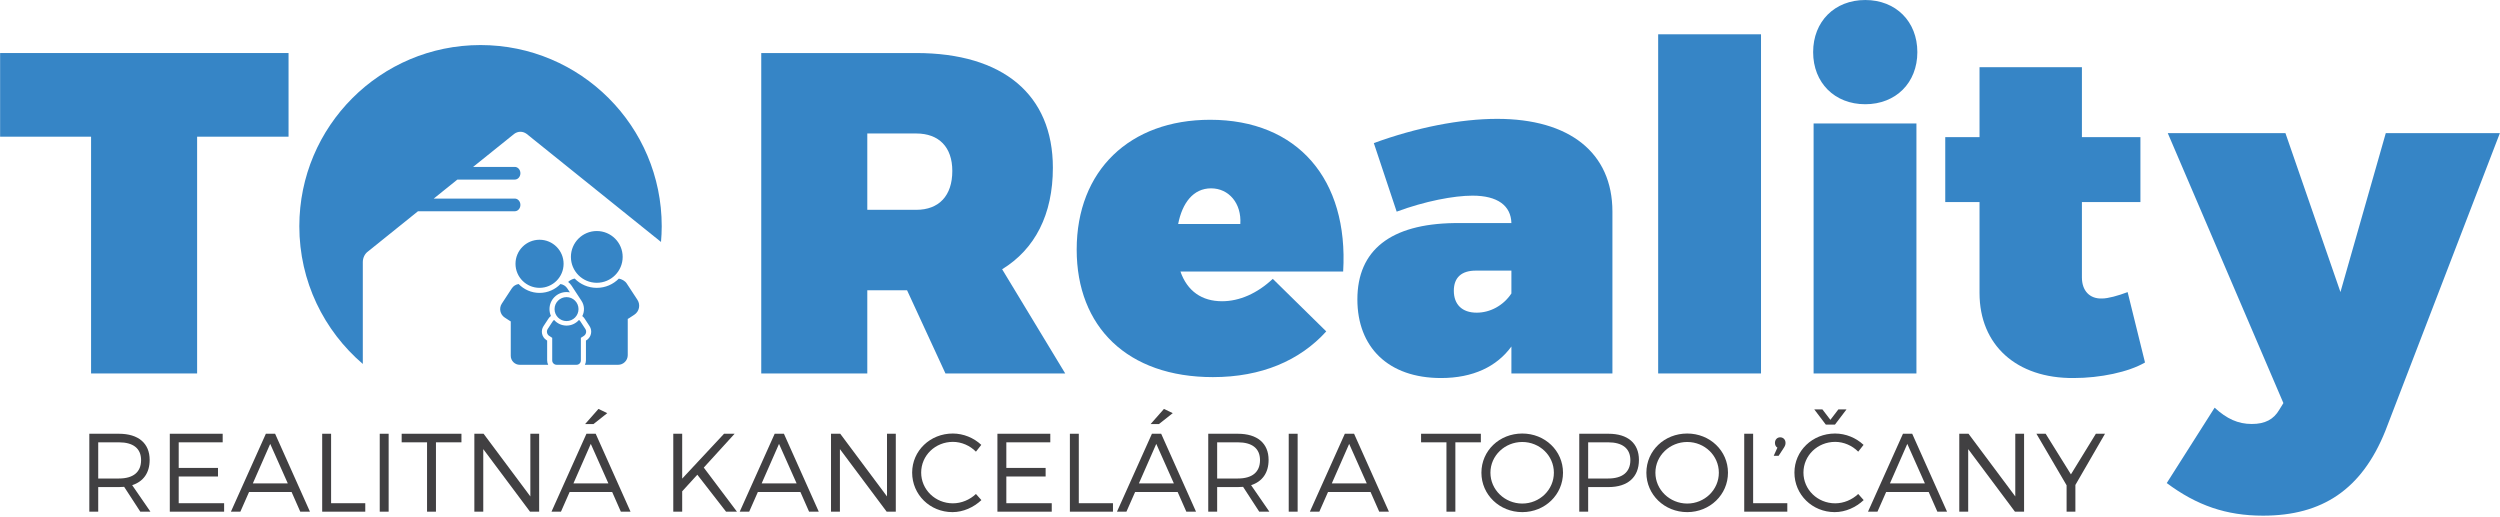 <?xml version="1.0" encoding="UTF-8" standalone="no"?><!DOCTYPE svg PUBLIC "-//W3C//DTD SVG 1.1//EN" "http://www.w3.org/Graphics/SVG/1.1/DTD/svg11.dtd"><svg width="2148px" height="444px" version="1.1" xmlns="http://www.w3.org/2000/svg" xmlns:xlink="http://www.w3.org/1999/xlink" xml:space="preserve" xmlns:serif="http://www.serif.com/" style="fill-rule:evenodd;clip-rule:evenodd;stroke-linejoin:round;stroke-miterlimit:2;"><g transform="matrix(1,0,0,1,-1158.33,-144.729)"><g transform="matrix(4.167,0,0,4.167,0,0)"><path d="M352.785,88.784C352.785,87.89 353.191,87.058 353.859,86.577L364.159,78.292L384.121,78.292C384.76,78.292 385.281,77.704 385.281,76.985C385.281,76.267 384.76,75.678 384.121,75.678L367.408,75.678L372.283,71.759L384.121,71.759C384.76,71.759 385.281,71.173 385.281,70.453C385.281,69.735 384.76,69.146 384.121,69.146L375.532,69.146L384.007,62.333C384.386,62.055 384.827,61.903 385.281,61.903C385.733,61.903 386.178,62.055 386.557,62.333L414.271,84.621C414.362,83.553 414.419,82.475 414.419,81.383C414.419,60.749 397.691,44.022 377.057,44.022C356.423,44.022 339.695,60.749 339.695,81.383C339.695,92.75 344.777,102.922 352.785,109.775L352.785,88.784Z" style="fill:rgb(54,133,198);"/></g><g transform="matrix(4.167,0,0,4.167,0,0)"><path d="M397.353,100.702C396.73,101.415 395.814,101.866 394.792,101.866C393.77,101.866 392.854,101.418 392.229,100.702C392.117,100.775 392.017,100.875 391.94,100.995L390.914,102.561C390.607,103.033 390.741,103.674 391.212,103.983L391.722,104.316C391.76,104.341 391.797,104.361 391.838,104.382L391.838,109.054C391.838,109.559 392.265,109.951 392.769,109.951L396.838,109.951C397.344,109.951 397.747,109.559 397.747,109.054L397.747,104.382C397.787,104.361 397.823,104.341 397.861,104.316L398.372,103.983C398.843,103.674 398.978,103.033 398.668,102.561L397.645,100.995C397.566,100.875 397.467,100.775 397.353,100.702ZM394.792,95.997C393.429,95.997 392.321,97.102 392.321,98.465C392.321,99.829 393.429,100.934 394.792,100.934C396.155,100.934 397.261,99.829 397.261,98.465C397.261,97.102 396.155,95.997 394.792,95.997ZM401.028,82.368C403.975,82.368 406.366,84.758 406.366,87.705C406.366,90.651 403.975,93.041 401.028,93.041C398.081,93.041 395.693,90.651 395.693,87.705C395.693,84.758 398.081,82.368 401.028,82.368ZM405.577,92.179C404.419,93.357 402.81,94.085 401.028,94.085C399.242,94.085 397.627,93.352 396.469,92.168C396.006,92.258 395.486,92.509 395.12,92.865C395.396,93.076 395.638,93.334 395.83,93.633L397.885,96.776C398.517,97.744 398.536,98.943 398.04,99.906C398.23,100.052 398.391,100.226 398.52,100.426L399.545,101.989C400.166,102.942 399.895,104.235 398.94,104.858L398.793,104.957L398.793,109.054C398.793,109.378 398.714,109.682 398.574,109.951L405.424,109.951C406.518,109.951 407.413,109.059 407.413,107.965L407.413,100.489C407.498,100.45 407.581,100.401 407.664,100.351L408.768,99.626C409.788,98.958 410.078,97.577 409.41,96.557L407.196,93.176C406.852,92.645 406.173,92.287 405.577,92.179ZM389.226,84.166C386.488,84.166 384.269,86.385 384.269,89.124C384.269,91.859 386.488,94.082 389.226,94.082C391.964,94.082 394.185,91.859 394.185,89.124C394.185,86.385 391.964,84.166 389.226,84.166ZM393.54,93.296C394.102,93.384 394.626,93.695 394.953,94.205L395.488,95.02C395.262,94.976 395.03,94.951 394.792,94.951C392.853,94.951 391.277,96.524 391.277,98.465C391.277,98.97 391.385,99.451 391.575,99.884C391.373,100.033 391.198,100.217 391.063,100.429L390.04,101.989C389.417,102.942 389.687,104.235 390.64,104.857L390.794,104.957L390.794,109.054C390.794,109.378 390.873,109.682 391.012,109.951L385.141,109.951C384.126,109.951 383.292,109.117 383.292,108.104L383.292,101.007C383.213,100.963 383.14,100.919 383.062,100.869L382.038,100.201C381.092,99.583 380.823,98.295 381.441,97.348L383.499,94.205C383.827,93.695 384.354,93.381 384.912,93.296C386.003,94.423 387.531,95.126 389.226,95.126C390.92,95.126 392.449,94.423 393.54,93.296Z" style="fill:rgb(54,133,198);"/></g><g transform="matrix(4.167,0,0,4.167,0,0)"><path d="M318.621,62.916L318.621,111.736L296.756,111.736L296.756,62.916L278,62.916L278,45.668L337.472,45.668L337.472,62.916L318.621,62.916Z" style="fill:rgb(54,133,198);fill-rule:nonzero;"/></g><g transform="matrix(4.167,0,0,4.167,0,0)"><path d="M466.891,77.996C471.604,77.996 474.336,75.074 474.336,69.984C474.336,65.084 471.604,62.255 466.891,62.255L456.806,62.255L456.806,77.996L466.891,77.996ZM465.006,94.584L456.806,94.584L456.806,111.736L434.94,111.736L434.94,45.668L466.891,45.668C484.799,45.668 495.071,54.245 495.071,69.324C495.071,78.938 491.395,86.101 484.609,90.249L497.615,111.736L472.922,111.736L465.006,94.584Z" style="fill:rgb(54,133,198);fill-rule:nonzero;"/></g><g transform="matrix(4.167,0,0,4.167,0,0)"><path d="M533.72,80.917C534.002,76.677 531.364,73.566 527.689,73.566C524.012,73.566 521.752,76.582 520.903,80.917L533.72,80.917ZM554.925,90.72L521.374,90.72C522.787,94.772 525.804,96.846 529.951,96.846C533.531,96.846 537.207,95.244 540.412,92.228L551.44,103.065C545.973,109.097 538.057,112.49 528.064,112.49C510.439,112.49 499.98,102.123 499.98,86.196C499.98,69.89 510.91,59.429 527.499,59.429C545.502,59.429 556.06,71.682 554.925,90.72Z" style="fill:rgb(54,133,198);fill-rule:nonzero;"/></g><g transform="matrix(4.167,0,0,4.167,0,0)"><path d="M589.615,95.244L589.615,90.531L582.267,90.531C579.344,90.531 577.744,91.944 577.744,94.678C577.744,97.505 579.437,99.202 582.455,99.202C585.19,99.202 587.92,97.789 589.615,95.244ZM610.445,78.372L610.445,111.736L589.615,111.736L589.615,106.176C586.603,110.323 581.699,112.679 575.103,112.679C564.171,112.679 557.857,106.27 557.857,96.468C557.857,86.29 564.734,80.917 577.837,80.73L589.615,80.73C589.523,77.148 586.789,75.074 581.607,75.074C577.744,75.074 571.805,76.206 565.959,78.372L561.248,64.235C570.014,61.031 579.062,59.24 586.695,59.24C601.587,59.24 610.445,66.215 610.445,78.372Z" style="fill:rgb(54,133,198);fill-rule:nonzero;"/></g><g transform="matrix(4.167,0,0,4.167,0,0)"><rect x="619.877" y="41.804" width="21.205" height="69.932" style="fill:rgb(54,133,198);fill-rule:nonzero;"/></g><g transform="matrix(4.167,0,0,4.167,0,0)"><path d="M651.925,111.736L651.925,60.184L673.129,60.184L673.129,111.736L651.925,111.736ZM673.318,45.48C673.318,51.794 668.889,56.224 662.575,56.224C656.258,56.224 651.831,51.794 651.831,45.48C651.831,39.165 656.258,34.735 662.575,34.735C668.889,34.735 673.318,39.165 673.318,45.48Z" style="fill:rgb(54,133,198);fill-rule:nonzero;"/></g><g transform="matrix(4.167,0,0,4.167,0,0)"><path d="M720.259,109.474C716.862,111.454 711.023,112.679 705.555,112.679C693.773,112.774 686.139,105.894 686.139,95.149L686.139,76.393L679.071,76.393L679.071,63.01L686.139,63.01L686.139,48.591L707.25,48.591L707.25,63.01L719.314,63.01L719.314,76.393L707.25,76.393L707.25,91.944C707.25,94.678 708.853,96.375 711.398,96.28C712.622,96.28 714.698,95.715 716.676,94.96L720.259,109.474Z" style="fill:rgb(54,133,198);fill-rule:nonzero;"/></g><g transform="matrix(4.167,0,0,4.167,0,0)"><path d="M769.798,123.623C764.966,135.597 756.88,141.058 744.593,141.058C737.028,141.058 730.94,138.958 724.742,134.336L734.614,118.793C737.136,121.102 739.446,122.153 742.279,122.153C745.015,122.153 746.797,121.207 747.951,119.212L748.793,117.846L724.953,62.184L749.215,62.184L760.558,94.951L769.905,62.184L793.428,62.184L769.798,123.623Z" style="fill:rgb(54,133,198);fill-rule:nonzero;"/></g><g transform="matrix(4.167,0,0,4.167,0,0)"><path d="M302.499,133.395C305.414,133.395 307.067,132.109 307.067,129.607C307.067,127.174 305.414,125.935 302.499,125.935L298.23,125.935L298.23,133.395L302.499,133.395ZM303.578,135.116C303.233,135.139 302.867,135.162 302.499,135.162L298.23,135.162L298.23,140.235L296.394,140.235L296.394,124.168L302.499,124.168C306.516,124.168 308.835,126.141 308.835,129.561C308.835,132.224 307.55,134.015 305.231,134.772L308.995,140.235L306.906,140.235L303.578,135.116Z" style="fill:rgb(65,64,66);fill-rule:nonzero;"/></g><g transform="matrix(4.167,0,0,4.167,0,0)"><path d="M314.824,125.935L314.824,131.214L322.927,131.214L322.927,132.982L314.824,132.982L314.824,138.491L324.189,138.491L324.189,140.235L312.988,140.235L312.988,124.168L323.892,124.168L323.892,125.935L314.824,125.935Z" style="fill:rgb(65,64,66);fill-rule:nonzero;"/></g><g transform="matrix(4.167,0,0,4.167,0,0)"><path d="M333.691,126.256L330.11,134.405L337.317,134.405L333.691,126.256ZM329.33,136.172L327.539,140.235L325.589,140.235L332.796,124.168L334.701,124.168L341.886,140.235L339.889,140.235L338.099,136.172L329.33,136.172Z" style="fill:rgb(65,64,66);fill-rule:nonzero;"/></g><g transform="matrix(4.167,0,0,4.167,0,0)"><path d="M353.293,138.491L353.293,140.235L344.409,140.235L344.409,124.168L346.246,124.168L346.246,138.491L353.293,138.491Z" style="fill:rgb(65,64,66);fill-rule:nonzero;"/></g><g transform="matrix(4.167,0,0,4.167,0,0)"><rect x="356.276" y="124.168" width="1.836" height="16.067" style="fill:rgb(65,64,66);fill-rule:nonzero;"/></g><g transform="matrix(4.167,0,0,4.167,0,0)"><path d="M367.867,125.935L367.867,140.235L366.03,140.235L366.03,125.935L360.797,125.935L360.797,124.168L373.124,124.168L373.124,125.935L367.867,125.935Z" style="fill:rgb(65,64,66);fill-rule:nonzero;"/></g><g transform="matrix(4.167,0,0,4.167,0,0)"><path d="M387.262,140.235L377.622,127.335L377.622,140.235L375.785,140.235L375.785,124.168L377.689,124.168L387.331,137.09L387.331,124.168L389.145,124.168L389.145,140.235L387.262,140.235Z" style="fill:rgb(65,64,66);fill-rule:nonzero;"/></g><g transform="matrix(4.167,0,0,4.167,0,0)"><path d="M398.623,122.17L401.377,119.048L403.191,119.92L400.345,122.17L398.623,122.17ZM399.793,126.256L396.213,134.405L403.421,134.405L399.793,126.256ZM395.433,136.172L393.642,140.235L391.69,140.235L398.898,124.168L400.804,124.168L407.988,140.235L405.991,140.235L404.2,136.172L395.433,136.172Z" style="fill:rgb(65,64,66);fill-rule:nonzero;"/></g><g transform="matrix(4.167,0,0,4.167,0,0)"><path d="M421.759,132.614L418.638,136.034L418.638,140.235L416.801,140.235L416.801,124.168L418.638,124.168L418.638,133.418L427.268,124.168L429.448,124.168L423.091,131.145L429.931,140.235L427.681,140.235L421.759,132.614Z" style="fill:rgb(65,64,66);fill-rule:nonzero;"/></g><g transform="matrix(4.167,0,0,4.167,0,0)"><path d="M438.605,126.256L435.024,134.405L442.232,134.405L438.605,126.256ZM434.244,136.172L432.453,140.235L430.502,140.235L437.71,124.168L439.615,124.168L446.8,140.235L444.803,140.235L443.012,136.172L434.244,136.172Z" style="fill:rgb(65,64,66);fill-rule:nonzero;"/></g><g transform="matrix(4.167,0,0,4.167,0,0)"><path d="M460.8,140.235L451.16,127.335L451.16,140.235L449.323,140.235L449.323,124.168L451.228,124.168L460.869,137.09L460.869,124.168L462.683,124.168L462.683,140.235L460.8,140.235Z" style="fill:rgb(65,64,66);fill-rule:nonzero;"/></g><g transform="matrix(4.167,0,0,4.167,0,0)"><path d="M480.31,126.462L479.208,127.863C477.969,126.6 476.224,125.843 474.457,125.843C470.829,125.843 467.915,128.643 467.915,132.178C467.915,135.69 470.829,138.513 474.457,138.513C476.224,138.513 477.946,137.779 479.208,136.586L480.333,137.848C478.749,139.34 476.591,140.327 474.364,140.327C469.729,140.327 466.055,136.723 466.055,132.178C466.055,127.679 469.774,124.121 474.434,124.121C476.638,124.121 478.772,125.016 480.31,126.462Z" style="fill:rgb(65,64,66);fill-rule:nonzero;"/></g><g transform="matrix(4.167,0,0,4.167,0,0)"><path d="M485.474,125.935L485.474,131.214L493.576,131.214L493.576,132.982L485.474,132.982L485.474,138.491L494.838,138.491L494.838,140.235L483.637,140.235L483.637,124.168L494.54,124.168L494.54,125.935L485.474,125.935Z" style="fill:rgb(65,64,66);fill-rule:nonzero;"/></g><g transform="matrix(4.167,0,0,4.167,0,0)"><path d="M507.462,138.491L507.462,140.235L498.578,140.235L498.578,124.168L500.416,124.168L500.416,138.491L507.462,138.491Z" style="fill:rgb(65,64,66);fill-rule:nonzero;"/></g><g transform="matrix(4.167,0,0,4.167,0,0)"><path d="M515.221,122.17L517.974,119.048L519.788,119.92L516.94,122.17L515.221,122.17ZM516.391,126.256L512.81,134.405L520.018,134.405L516.391,126.256ZM512.03,136.172L510.238,140.235L508.288,140.235L515.495,124.168L517.401,124.168L524.586,140.235L522.588,140.235L520.797,136.172L512.03,136.172Z" style="fill:rgb(65,64,66);fill-rule:nonzero;"/></g><g transform="matrix(4.167,0,0,4.167,0,0)"><path d="M533.214,133.395C536.128,133.395 537.781,132.109 537.781,129.607C537.781,127.174 536.128,125.935 533.214,125.935L528.944,125.935L528.944,133.395L533.214,133.395ZM534.292,135.116C533.948,135.139 533.58,135.162 533.214,135.162L528.944,135.162L528.944,140.235L527.107,140.235L527.107,124.168L533.214,124.168C537.231,124.168 539.55,126.141 539.55,129.561C539.55,132.224 538.264,134.015 535.945,134.772L539.71,140.235L537.621,140.235L534.292,135.116Z" style="fill:rgb(65,64,66);fill-rule:nonzero;"/></g><g transform="matrix(4.167,0,0,4.167,0,0)"><rect x="543.701" y="124.168" width="1.838" height="16.067" style="fill:rgb(65,64,66);fill-rule:nonzero;"/></g><g transform="matrix(4.167,0,0,4.167,0,0)"><path d="M556.165,126.256L552.584,134.405L559.792,134.405L556.165,126.256ZM551.805,136.172L550.013,140.235L548.063,140.235L555.271,124.168L557.176,124.168L564.36,140.235L562.362,140.235L560.572,136.172L551.805,136.172Z" style="fill:rgb(65,64,66);fill-rule:nonzero;"/></g><g transform="matrix(4.167,0,0,4.167,0,0)"><path d="M578.061,125.935L578.061,140.235L576.224,140.235L576.224,125.935L570.99,125.935L570.99,124.168L583.317,124.168L583.317,125.935L578.061,125.935Z" style="fill:rgb(65,64,66);fill-rule:nonzero;"/></g><g transform="matrix(4.167,0,0,4.167,0,0)"><path d="M585.291,132.201C585.291,135.736 588.274,138.56 591.856,138.56C595.437,138.56 598.374,135.736 598.374,132.201C598.374,128.666 595.437,125.866 591.856,125.866C588.274,125.866 585.291,128.666 585.291,132.201ZM600.257,132.201C600.257,136.723 596.538,140.327 591.856,140.327C587.15,140.327 583.432,136.723 583.432,132.201C583.432,127.656 587.15,124.121 591.856,124.121C596.538,124.121 600.257,127.679 600.257,132.201Z" style="fill:rgb(65,64,66);fill-rule:nonzero;"/></g><g transform="matrix(4.167,0,0,4.167,0,0)"><path d="M605.443,133.395L609.575,133.395C612.467,133.395 614.143,132.109 614.143,129.607C614.143,127.174 612.467,125.935 609.575,125.935L605.443,125.935L605.443,133.395ZM609.643,124.168C613.614,124.168 615.91,126.141 615.91,129.561C615.91,133.12 613.614,135.162 609.643,135.162L605.443,135.162L605.443,140.235L603.607,140.235L603.607,124.168L609.643,124.168Z" style="fill:rgb(65,64,66);fill-rule:nonzero;"/></g><g transform="matrix(4.167,0,0,4.167,0,0)"><path d="M619.306,132.201C619.306,135.736 622.289,138.56 625.87,138.56C629.451,138.56 632.389,135.736 632.389,132.201C632.389,128.666 629.451,125.866 625.87,125.866C622.289,125.866 619.306,128.666 619.306,132.201ZM634.272,132.201C634.272,136.723 630.553,140.327 625.87,140.327C621.165,140.327 617.446,136.723 617.446,132.201C617.446,127.656 621.165,124.121 625.87,124.121C630.553,124.121 634.272,127.679 634.272,132.201Z" style="fill:rgb(65,64,66);fill-rule:nonzero;"/></g><g transform="matrix(4.167,0,0,4.167,0,0)"><path d="M644.462,127.036C644.117,126.83 643.957,126.462 643.957,126.049C643.957,125.384 644.415,124.902 645.035,124.902C645.632,124.902 646.138,125.338 646.138,126.072C646.138,126.44 645.999,126.738 645.793,127.059L644.714,128.712L643.704,128.712L644.462,127.036ZM646.505,140.235L637.621,140.235L637.621,124.168L639.458,124.168L639.458,138.491L646.505,138.491L646.505,140.235Z" style="fill:rgb(65,64,66);fill-rule:nonzero;"/></g><g transform="matrix(4.167,0,0,4.167,0,0)"><path d="M653.734,119.14L655.388,121.298L657.039,119.14L658.716,119.14L656.329,122.285L654.446,122.285L652.059,119.14L653.734,119.14ZM662.228,126.462L661.125,127.863C659.886,126.6 658.142,125.843 656.374,125.843C652.747,125.843 649.832,128.643 649.832,132.178C649.832,135.69 652.747,138.513 656.374,138.513C658.142,138.513 659.863,137.779 661.125,136.586L662.251,137.848C660.667,139.34 658.509,140.327 656.282,140.327C651.646,140.327 647.973,136.723 647.973,132.178C647.973,127.679 651.691,124.121 656.351,124.121C658.555,124.121 660.69,125.016 662.228,126.462Z" style="fill:rgb(65,64,66);fill-rule:nonzero;"/></g><g transform="matrix(4.167,0,0,4.167,0,0)"><path d="M671.246,126.256L667.666,134.405L674.874,134.405L671.246,126.256ZM666.886,136.172L665.095,140.235L663.144,140.235L670.352,124.168L672.257,124.168L679.441,140.235L677.444,140.235L675.653,136.172L666.886,136.172Z" style="fill:rgb(65,64,66);fill-rule:nonzero;"/></g><g transform="matrix(4.167,0,0,4.167,0,0)"><path d="M693.441,140.235L683.802,127.335L683.802,140.235L681.964,140.235L681.964,124.168L683.869,124.168L693.511,137.09L693.511,124.168L695.324,124.168L695.324,140.235L693.441,140.235Z" style="fill:rgb(65,64,66);fill-rule:nonzero;"/></g><g transform="matrix(4.167,0,0,4.167,0,0)"><path d="M705.904,140.235L704.091,140.235L704.091,134.795L697.87,124.168L699.775,124.168L704.986,132.545L710.128,124.168L712.01,124.168L705.904,134.726L705.904,140.235Z" style="fill:rgb(65,64,66);fill-rule:nonzero;"/></g></g></svg>